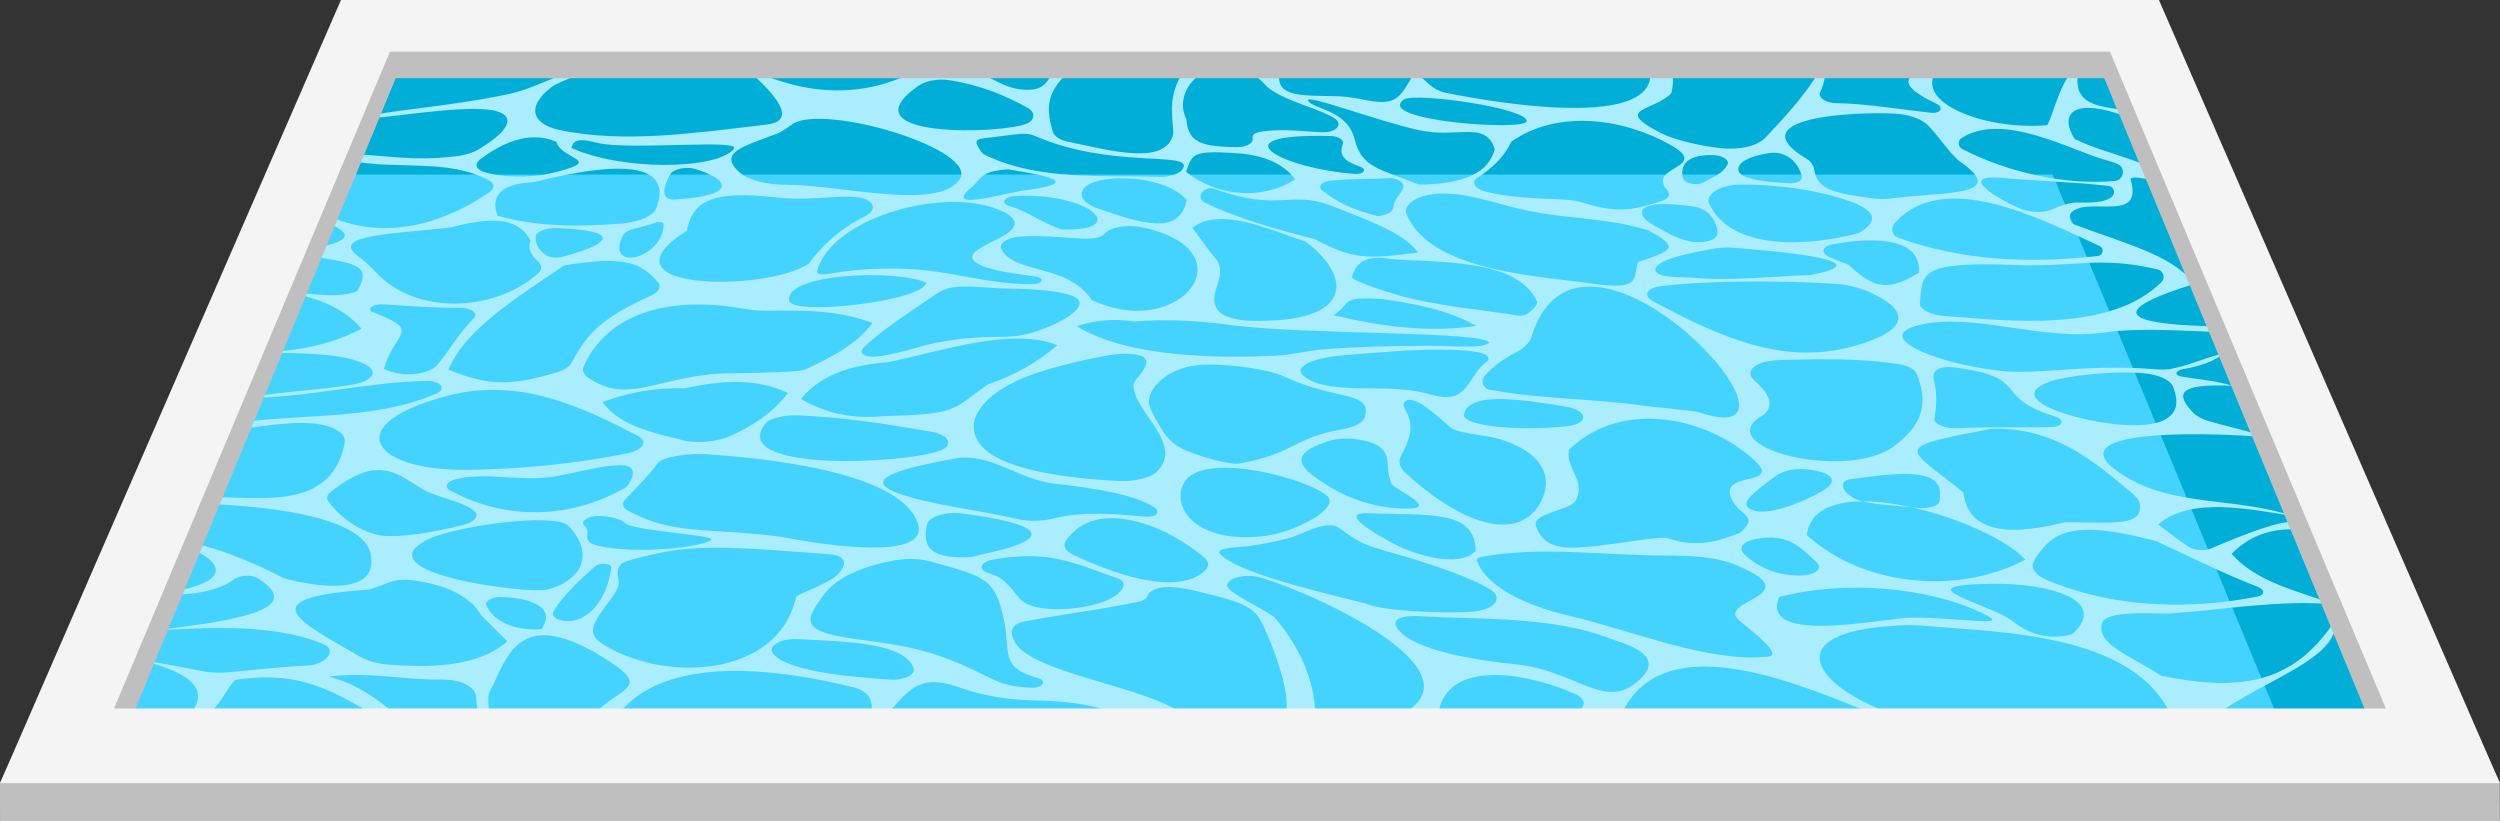 <?xml version="1.0" encoding="UTF-8"?><svg xmlns="http://www.w3.org/2000/svg" xmlns:xlink="http://www.w3.org/1999/xlink" height="142.9" preserveAspectRatio="xMidYMid meet" version="1.0" viewBox="0.0 0.0 434.9 142.9" width="434.9" zoomAndPan="magnify"><rect x="0.0" y="0.0" width="434.9" height="142.9" fill="#333333" stroke="none"/><defs><clipPath id="a"><path d="M 0 6 L 434.879 6 L 434.879 142.859 L 0 142.859 Z M 0 6"/></clipPath><clipPath id="b"><path d="M 0 0 L 434.879 0 L 434.879 137 L 0 137 Z M 0 0"/></clipPath></defs><g><g id="change1_1"><path d="M 370.996 9.504 L 63.984 9.504 L 6.402 135.543 L 428.578 135.543 L 370.996 9.504" fill="#00aed8"/></g><g id="change2_1"><path d="M 357.078 30.359 L 59.617 30.359 L 6.617 134.008 L 400.062 134.008 L 357.078 30.359" fill="#44d2ff"/></g><g id="change3_1"><path d="M 366.258 27.82 C 367.102 28.047 367.867 28.285 368.48 28.586 C 369.855 29.262 369.414 31.34 367.891 31.48 C 359.199 32.281 349.031 29.902 341.328 25.906 C 340.574 25.516 340.535 24.461 341.25 24.004 C 348.469 19.371 360.355 26.227 366.258 27.82 Z M 361.301 35.234 C 360.008 35.219 358.066 35.898 356.887 36.457 C 355.488 37.113 352.918 36.973 351.148 36.168 C 345.551 33.625 341.352 30.305 348.273 30.949 C 354.406 31.52 360.672 31.625 366.836 32.352 C 367.711 32.457 368.078 33.547 367.441 34.152 C 366.23 35.305 363.836 35.266 361.301 35.234 Z M 364.969 44.531 C 353.309 45.875 341.215 45.383 330.141 41.32 C 329.133 40.953 328.852 39.668 329.559 38.863 C 337.977 29.281 354.766 37.953 365.246 42.797 C 366.086 43.184 365.883 44.426 364.969 44.531 Z M 375.367 46.875 C 376.348 47.109 376.734 48.344 376.023 49.055 C 367.168 57.93 349.227 55.816 338.191 54.961 C 335.801 54.777 333.887 53.773 333.984 52.766 C 334.473 47.738 333.527 45.496 349.867 46.07 C 360.695 46.613 365.031 44.418 375.367 46.875 Z M 321.648 46.105 C 320.477 45.629 319.316 45.219 318.316 44.758 C 316.672 44.008 316.93 42.855 318.773 42.512 C 327.012 40.984 334.238 41.703 333.828 47.438 C 328.531 50.652 326.008 50.273 321.648 46.105 Z M 322.434 60.23 C 310.133 63.691 298.848 58.453 287.59 52.414 C 285.785 51.445 286.418 50.09 288.871 49.785 C 297.734 48.688 311.062 48.848 319.262 49.375 C 321.379 49.512 323.457 50.016 325.391 50.891 C 330.777 53.332 333.902 57 322.434 60.23 Z M 333.383 64.922 C 335.195 69.418 335.027 73.316 329.973 77.25 C 322.082 84.105 296.41 77.781 306.93 72.094 C 308.926 70.164 307.316 68.141 305.129 66.094 C 303.352 64.434 305.543 62.738 309.551 62.637 C 316.375 62.465 322.945 62.258 330.16 63.324 C 331.809 63.566 333.094 64.215 333.383 64.922 Z M 336.512 72.867 C 336.859 70.809 337.059 68.379 336.402 66.02 C 336.016 64.629 337.066 63.512 340.316 63.953 C 353.473 65.734 346.414 68.992 357.324 72.395 C 359.34 73.02 358.945 74.254 356.699 74.301 C 351.367 74.406 345.91 74.211 340.59 74.5 C 338.488 74.613 336.359 73.766 336.512 72.867 Z M 356.941 66.266 C 359.469 65.43 367.641 64.398 373.191 64.965 C 375.562 65.203 377.531 66.133 377.961 67.145 C 380.688 73.602 374.258 74.758 366.289 73.574 C 358.316 72.391 348.961 68.902 356.941 66.266 Z M 371.117 86 C 371.738 86.535 372.16 87.109 372.234 87.676 C 372.734 91.574 367.973 90.887 359.254 90.84 C 347.66 93.766 342.285 91.734 341.562 85.672 C 331.676 77.633 328.59 78.004 346.328 74.598 C 356.973 74.25 363.848 79.781 371.117 86 Z M 392.664 102.039 C 394.039 102.57 394.059 103.516 392.695 103.781 C 380.562 106.164 367.477 105.707 356.082 100.902 C 354.039 100.039 353.176 98.719 353.805 97.641 C 356.902 92.344 360.727 90.301 375.199 94.172 C 381.055 96.91 386.355 99.59 392.664 102.039 Z M 360.535 110.305 C 356.809 111.352 353.125 110.496 350.328 108.203 C 346.426 105.004 330.219 101.73 346.523 101.562 C 356.73 101.457 366.863 104.41 360.535 110.305 Z M 332.414 107.445 C 327.859 107.488 306.047 112.324 309.484 103.875 C 320.844 100.828 335.812 102.117 345.32 106.902 C 349.93 109.227 340.961 107.367 332.414 107.445 Z M 302.367 107.777 C 303.395 108.797 310.598 113.906 307.57 114.23 C 297.359 115.332 284.148 109.742 273.133 107.164 C 264.625 105.176 258.559 101.758 256.977 97.711 C 256.898 97.516 256.84 97.309 257.035 97.145 C 257.227 96.98 257.629 96.883 258 96.816 C 268.148 95 279.465 96.641 289.676 96.648 C 294.164 96.652 298.668 96.805 302.402 98.465 C 305.223 99.723 308.156 101.164 306.746 102.906 C 305.449 104.504 300.238 105.68 302.367 107.777 Z M 284.055 119.176 C 278.777 122.969 273.508 116.57 263.824 115.582 C 255.574 114.738 248.211 113.199 244.715 110.848 C 242.703 109.496 240.656 106.828 247.266 107.207 C 257.844 107.82 270.105 107.16 280.266 111.152 C 282.215 111.914 291.27 113.988 284.055 119.176 Z M 212.262 96.371 C 211.207 95.227 215.703 95.203 217.254 94.996 C 219.879 94.645 222.344 94.133 224.629 93.488 C 226.223 93.039 230.09 90.805 232.289 91.5 C 232.703 91.633 232.973 91.832 233.227 92.027 C 234.98 93.348 236.258 94.328 239.121 95.258 C 241.445 96.008 243.996 96.633 246.336 97.387 C 250.879 98.852 255.516 100.387 259.09 102.438 C 261.582 103.863 260.27 105.953 256.484 106.363 C 252.305 106.82 240.34 106.367 237.492 104.953 C 226.953 102.406 215.016 99.359 212.262 96.371 Z M 205.801 88.328 C 205.055 86.578 205.305 84.754 206.336 83.469 C 210.223 78.625 227.445 83.289 230.84 86.23 C 233.371 88.422 225.059 92.625 220.09 93.234 C 211.625 94.27 207.117 91.41 205.801 88.328 Z M 209.508 99.383 C 204.395 103.805 193.156 99.574 186.691 96.516 C 185.32 95.867 184.832 94.934 185.414 94.074 C 190.82 86.137 203.602 91.805 209.539 97.039 C 210.371 97.773 210.359 98.645 209.508 99.383 Z M 194.066 103.617 C 192.801 104.496 190.812 105.148 188.695 105.547 C 184.762 106.281 179.145 106.207 177.402 104.16 C 175.043 101.387 174.77 100.613 171.918 99.68 C 170.086 99.074 170.535 97.762 172.691 97.367 C 176.434 96.684 180.25 96.477 183.922 97.227 C 187.77 98.012 190.887 99.422 194.305 100.555 C 196.359 101.238 195.277 102.777 194.066 103.617 Z M 180.52 117.934 C 182.234 118.406 181.387 119.73 179.398 119.641 C 172.539 119.332 172.93 117.5 163.41 114.094 C 158.848 112.461 153.656 111.828 148.359 111.086 C 145.555 110.691 141.992 110.055 141.191 108.566 C 140.434 107.164 142.176 105.059 143.121 103.711 C 145.242 100.691 149.301 98.715 155.43 97.512 C 157.598 97.086 160.02 97.164 161.949 97.699 C 171.352 100.309 173.047 100.57 174.613 107.652 C 175.879 113.375 173.734 116.074 180.52 117.934 Z M 154.934 118.219 C 146.773 117.703 136.559 116.609 134.434 113.633 C 133.543 112.383 135.812 111.055 138.578 111.18 C 148.258 111.629 157.273 111.918 158.926 116.219 C 159.352 117.332 157.289 118.367 154.934 118.219 Z M 104.484 111.789 C 103.348 111.031 102.91 109.945 103.266 108.91 C 104.055 106.641 106.445 104.457 107.387 102.426 C 108.215 100.629 106.617 99.688 108.117 98.066 C 108.562 97.586 111.539 96.945 112.492 96.699 C 113.98 96.32 115.527 96.004 117.121 95.773 C 120.051 95.352 123.059 95.23 126.027 95.293 C 131.867 95.41 137.609 95.945 143.414 96.348 C 144.227 96.406 145.074 96.469 145.719 96.691 C 146.52 96.977 146.855 97.473 146.836 97.957 C 146.797 98.777 146.051 99.824 144.984 100.539 C 144.09 101.137 142.977 101.664 141.887 102.195 C 141.254 102.5 138.562 103.516 138.48 103.887 C 135.367 118.012 115.062 118.879 104.484 111.789 Z M 96.316 106.332 C 97.867 103.688 100.84 100.883 103.508 98.516 C 104.301 97.816 106.418 97.996 106.328 98.758 C 105.988 101.742 104.422 106.098 100.816 107.648 C 98.586 108.609 95.52 107.695 96.316 106.332 Z M 95.102 102.582 C 91.73 103.355 62.566 99.676 74.578 93.77 C 78.02 92.078 91.16 89.727 97.129 90.746 C 98.02 90.895 98.684 91.227 99.047 91.633 C 104.227 97.434 99.738 101.516 95.102 102.582 Z M 94.184 109.461 C 88.32 109.816 85.398 107.254 84.602 105.297 C 84.309 104.574 85.602 103.836 87.09 103.867 C 92.891 103.984 96.738 105.93 94.184 109.461 Z M 67.469 115.605 C 65.574 115.449 63.812 114.93 62.648 114.246 C 52.246 108.156 43.113 104.039 63.969 102.59 C 66.887 101.965 68.137 100.445 71.895 100.953 C 77.754 101.742 81.934 103.832 83.734 107.082 C 85.234 108.57 86.734 110.059 88.234 111.551 C 83.055 116.242 73.957 116.137 67.469 115.605 Z M 65.742 93.051 C 62.102 92.246 58.816 89.637 57.07 87.125 C 56.734 86.641 56.902 86.074 57.516 85.59 C 65.438 79.352 68.508 81.926 73.32 84.992 C 75.672 86.492 80.434 87.137 82.492 88.891 C 83.438 89.691 82.598 90.805 80.676 91.293 C 75.223 92.684 68.812 93.73 65.742 93.051 Z M 78.645 68.66 C 90.586 65.844 100.91 70.609 110.965 75.816 C 112.781 76.758 111.914 78.301 109.094 78.871 C 100.066 80.691 90.094 81.664 80.996 81.734 C 64.484 81.863 58.762 73.562 78.645 68.66 Z M 78.012 64.309 C 80.891 57.398 89.578 51.945 98.141 46.184 C 108.684 44.426 111.484 45.734 114.43 49.027 C 115.141 49.82 114.652 50.777 113.156 51.461 C 104.73 55.336 102.195 57.848 99.445 63.117 C 99.109 63.77 98.18 64.367 96.859 64.766 C 88.996 67.133 85.109 67.191 78.012 64.309 Z M 76.09 63.465 C 75.488 64.188 74.129 64.801 72.438 65.027 C 70.359 65.301 68.656 64.988 66.789 64.172 C 68.699 57.492 73.543 57.652 64.871 54.297 C 63.637 53.82 64.871 52.859 66.605 52.949 C 71.012 53.18 75.148 53.613 79.652 53.535 C 81.965 53.492 83.34 54.453 82.387 55.402 C 79.781 57.996 78.371 60.727 76.09 63.465 Z M 65.32 47.281 C 64.523 46.414 63.504 45.457 62.34 44.613 C 56.973 40.723 69.41 40.691 78.465 39.543 C 86.711 37.406 90.293 38.305 92.273 41.789 C 91.797 43.238 92.297 44.352 93.59 45.461 C 94.348 46.113 94.34 46.941 93.527 47.645 C 85.793 54.336 72.273 54.855 65.32 47.281 Z M 83.992 29.84 C 82.68 29.332 82.551 28.426 83.598 27.66 C 86.801 25.312 91.68 22.504 96.789 24.664 C 97.578 27.867 105.949 27.809 95.398 30.246 C 92.719 30.863 86.906 30.965 83.992 29.84 Z M 103.992 24.867 C 109.41 26.199 129.227 24.098 127.652 25.922 C 124.434 29.645 107.852 29.633 99.41 25.73 C 99.82 23.848 101.754 24.312 103.992 24.867 Z M 134.949 23.336 C 136.148 22.883 137.172 22.051 137.766 21.637 C 143.242 17.844 170.766 26.09 166.867 31.328 C 162.914 36.645 146.457 32.188 136.895 32.145 C 133.508 32.129 130.336 31.414 128.781 30.086 C 124.703 26.59 129.301 25.473 134.949 23.336 Z M 159.699 14.969 C 160.988 14.055 163.215 13.637 165.098 13.941 C 170.605 14.824 174.723 16.516 178.812 18.785 C 180.113 19.508 180.07 20.832 178.703 21.465 C 174.68 23.332 146.695 24.188 159.699 14.969 Z M 182.535 24.637 C 195.461 29.242 208.547 26.199 205.504 29.672 C 204.91 30.352 203.121 30.816 201.652 30.766 C 191.773 30.438 180.789 31.453 171.516 27.027 C 171.102 26.828 170.797 26.574 170.613 26.301 C 168.965 23.805 170.039 24.266 174.195 23.684 C 179.887 22.883 178.695 23.266 182.535 24.637 Z M 220.371 15.043 C 223.34 17.609 229.34 18.789 232.16 20.586 C 233.742 21.594 232.438 23.09 230.059 23.004 C 226.504 22.875 223.328 22.352 219.57 22.871 C 218.16 23.066 217.766 23.547 217.898 24.078 C 218.109 24.918 216.762 25.617 215.152 25.594 C 209.527 25.508 206.629 25.012 206.391 20.773 C 203.176 14.312 213.387 7.008 220.371 15.043 Z M 246.789 22.633 C 253.598 24.148 258.395 20.898 260.027 25.93 C 259.008 29.906 255.008 32.016 246.91 32.117 C 239.945 29.352 236.883 29.199 235.637 24.188 C 234.355 19.043 228.344 19.016 227.562 17.516 C 226.883 16.199 239.238 20.949 246.789 22.633 Z M 244.297 17.262 C 246.805 16.109 265.562 18.816 265.594 21.055 C 265.621 22.902 238.727 20.996 244.297 17.262 Z M 290.73 25.281 C 296.637 28.672 289.176 29.004 289.277 31.465 C 289.312 32.289 289.691 32.699 290.035 33.09 C 290.672 33.812 290.289 34.578 289.102 34.961 C 284.312 36.508 281.504 37.164 275.688 35.348 C 274.602 35.008 273.402 34.781 272.184 34.719 C 267.148 34.465 262.688 34.445 258.348 33.316 C 256.492 32.832 255.859 31.656 257.023 30.906 C 259.852 29.086 261.738 27.133 262.91 24.645 C 271.074 18.91 282.656 20.656 290.73 25.281 Z M 298.109 26.988 C 299.641 27.047 300.906 27.859 300.531 28.578 C 299.656 30.27 297.996 30.777 296.211 31.781 C 295.18 32.363 293.004 31.895 292.777 31.043 C 292.176 28.789 293.43 26.812 298.109 26.988 Z M 297.684 43.34 C 298.641 43.148 299.902 42.984 301.148 43.078 C 308.801 43.656 328.219 45.301 314.91 47.855 C 310.223 48.004 305.555 48.445 300.863 48.516 C 298.508 48.551 296.148 48.504 293.801 48.262 C 292.891 48.168 287.902 48.438 287.977 46.898 C 288.07 44.898 296.18 43.637 297.684 43.34 Z M 294.715 35.949 C 297.258 36.336 298.723 38.52 298.777 40.477 C 298.816 41.746 296.477 42.477 294.027 41.992 C 291.445 41.484 289.91 40.359 288.059 39.395 C 283.941 37.25 284.328 34.383 294.715 35.949 Z M 277.738 49.426 C 267.555 47.988 248.82 47.258 244.66 37.234 C 244.293 36.355 244.996 35.191 246.508 34.527 C 251.18 32.469 257.66 34.59 262.477 35.875 C 271.844 38.379 278.027 37.453 286.754 40.074 C 292.57 43.18 290.59 43.652 284.953 45.582 C 284.066 48.129 285.59 50.535 277.738 49.426 Z M 295.414 71.676 C 294.789 71.461 287.129 70.754 285.742 70.551 C 277.191 69.312 267.742 69.445 259.078 67.777 C 258.035 67.574 257.535 66.336 258.203 65.508 C 259.648 63.707 261.672 62.391 263.637 61.348 C 264.832 60.711 266.07 59.766 266.402 58.656 C 274.898 30.414 319.664 79.926 295.414 71.676 Z M 244.566 82.348 C 243.469 81.363 243.184 80.273 243.738 79.258 C 245.164 76.645 246.09 74.191 244.609 71.547 C 244.348 71.078 243.953 70.406 244.324 69.957 C 245.992 67.945 251.832 74.207 252.723 74.617 C 254.84 75.598 258.77 75.656 261.328 76.516 C 264.07 77.434 266.062 78.598 267.293 79.98 C 269.602 82.578 269.27 85.578 267.508 88.195 C 264.508 92.648 256.898 93.418 244.566 82.348 Z M 237.871 89.293 C 248.805 89.648 256.633 88.68 256.703 95.84 C 254.113 98.578 247.801 96.914 244.09 95.379 C 242.688 94.797 231.664 89.09 237.871 89.293 Z M 230.961 76.777 C 232.496 76.273 234.594 76.156 236.453 76.48 C 243.266 77.668 240.492 80.863 242.102 84.176 C 242.621 85.242 251.105 88.68 244.059 88.465 C 237.008 88.246 232.074 85.367 228.801 83.035 C 225.215 80.477 225.426 78.594 230.961 76.777 Z M 202.32 75.035 C 201.402 73.629 200.539 72.125 199.996 70.711 C 199.129 68.426 202.074 64.586 207.465 63.641 C 211.629 62.914 220.547 64.137 223.48 65.531 C 232.133 69.641 238.801 68.027 237.422 72.531 C 237.121 73.52 235.582 74.336 233.387 74.711 C 225.062 76.137 225.297 78.852 215.684 80.621 C 213.645 80.996 207.539 78.934 206.195 78.32 C 204.145 77.379 203.098 76.234 202.32 75.035 Z M 201.285 82.012 C 200.156 83.129 197.43 83.805 194.594 83.668 C 185.164 83.211 174.457 81.656 170.855 77.695 C 168.098 74.664 169.445 71.242 173.098 68.477 C 177.027 65.512 183.27 63.758 190.105 62.336 C 191.93 61.957 194.289 61.449 196.387 61.555 C 202.77 61.883 197.117 65.738 197.156 67.039 C 197.297 71.711 206.062 77.273 201.285 82.012 Z M 119.148 67.543 C 125.652 66.152 131.543 65.754 137.059 68.359 C 134.598 71.715 130.734 74.223 127.035 75.859 C 125.008 76.758 121.48 77.23 118.93 76.609 C 113.191 75.219 107.805 74.016 104.82 69.957 C 109.402 68.207 114.176 67.402 119.148 67.543 Z M 129.605 53.75 C 130.902 53.992 132.43 54.098 133.867 54.07 C 140.113 53.949 146.027 53.988 151.785 56.195 C 148.773 60.129 144.82 61.977 140.18 64.246 C 138.68 64.98 125.598 64.836 123.555 65.09 C 112.852 66.418 108.832 69.969 102.418 65.785 C 101.504 65.188 101.219 64.422 101.559 63.676 C 106.523 52.883 119.273 51.828 129.605 53.75 Z M 172.973 36.195 C 177.598 37.836 177.504 39.535 173.75 41.48 C 171.082 42.863 166.91 44.445 170.551 46.102 C 173.109 47.262 176.754 47.594 180.18 48.125 C 181.832 48.379 181.418 49.402 179.629 49.434 C 179.609 49.434 179.602 49.434 179.586 49.434 C 177.637 49.457 175.715 49.293 173.879 49.066 C 170.117 48.602 166.715 47.812 163.062 47.281 C 157.082 46.41 150.18 46.531 144.133 47.652 C 143.754 47.723 143.34 47.754 142.953 47.715 C 142.141 47.641 142.102 47.359 142.145 47.184 C 144.43 38.211 163.047 32.684 172.973 36.195 Z M 177.781 33.184 C 173.188 33.977 163.633 36.836 169.48 32.168 C 170.926 30.492 171.371 29.766 175.348 29.453 C 180.57 30.34 189.707 31.68 177.781 33.184 Z M 184.676 39.922 C 180.371 38.375 178.996 36.82 175.598 35.855 C 173.969 35.391 174.668 34.188 176.602 34.094 C 189.766 33.438 196.781 40.316 184.676 39.922 Z M 206.449 34.789 C 205.156 41.211 198.246 38.723 190.984 36.27 C 189.32 35.707 188.23 34.824 188.172 33.848 C 187.938 30.035 202.211 29.797 206.449 34.789 Z M 206.34 29.906 C 207.383 26.801 207.441 26.199 214.496 26.602 C 218.613 26.832 222.766 27.836 225.305 31.18 C 219.633 34.91 211.719 34.207 206.34 29.906 Z M 239.793 37.617 C 235.191 36.508 232.465 35.059 230.027 33.137 C 229.172 32.461 229.863 31.602 231.398 31.441 C 234.902 31.078 238.531 31.184 242.141 30.973 C 245.801 31.887 243.422 33.543 242.805 34.746 C 241.992 36.336 243.055 36.941 239.793 37.617 Z M 228.762 41.613 C 222.25 39.965 214.84 37.848 209.57 35.227 C 207.891 34.391 209.398 32.199 211.34 32.891 C 222.57 36.898 224.164 33.113 231.395 35.699 C 237.441 38.168 243.996 40.258 246.688 43.93 C 237.672 45.133 235.184 45.062 228.762 41.613 Z M 241.812 45.051 C 249.781 45.75 263.965 44.809 267.375 52.469 C 267.629 53.051 266.215 54.227 265.832 54.473 C 264.695 55.203 263.809 54.836 262.516 54.645 C 259.402 54.18 256.277 53.816 253.164 53.352 C 249.973 52.879 246.789 52.32 243.672 51.48 C 242.891 51.27 234.992 48.879 235.184 48.176 C 235.934 45.395 238.145 44.352 241.812 45.051 Z M 189.902 52.176 C 185.707 45.801 176.453 47.762 174.203 43.328 C 173.695 42.328 175.246 41.293 177.539 41.145 C 184.648 40.688 190.504 42.551 192.152 40.648 C 193.18 39.469 196.238 39.039 198.535 39.512 C 217.73 43.461 205.367 59.477 189.902 52.176 Z M 240.168 51.992 C 246.078 52.781 251.844 53.91 256.801 56.68 C 248.668 57.945 239.957 56.766 232 54.828 C 235.266 52.676 232.941 51.59 240.168 51.992 Z M 217.344 55.793 C 214.781 55.719 212.59 54.977 211.84 53.922 C 209.719 50.926 214.094 47.984 211.293 44.754 C 209.988 43.254 208.723 41.328 207.438 39.617 C 212.445 35.805 221.082 40.137 227.109 42.016 C 235.062 47.949 235.969 56.344 217.344 55.793 Z M 137.277 52.281 C 136.562 47.566 155.699 46.805 161.129 49.164 C 160.688 52.414 137.695 55.023 137.277 52.281 Z M 177.543 58.352 C 175.828 58.637 173.941 58.59 172.113 58.625 C 168.539 58.699 164.973 59.125 161.762 59.859 C 159.844 60.301 152.492 62.762 150.461 61.84 C 149.07 61.207 150.656 60.043 151.406 59.391 C 154.574 56.633 158.594 54.09 162.305 51.52 C 162.965 51.062 163.648 50.594 164.641 50.262 C 164.715 50.234 164.789 50.211 164.867 50.191 C 167.449 49.453 171.875 50.133 174.637 50.184 C 178.398 50.258 182.582 50.34 185.832 51.23 C 192.047 52.934 182.039 57.609 177.543 58.352 Z M 163.805 78.277 C 158.008 80.738 126.344 82.246 133.176 73.648 C 133.887 72.754 136.516 72.164 138.785 72.258 C 146.953 72.59 154.488 73.797 162.141 75.125 C 165.012 75.625 165.859 77.402 163.805 78.277 Z M 153.492 72.395 C 148.344 72.918 143.621 71.918 139.332 69.391 C 142.996 65.008 148.184 63.531 154.449 63 C 163.195 61.312 175.73 56.785 183.941 60.055 C 180.395 63.094 176.367 65.359 171.867 66.852 C 165.453 71.355 166.859 72.055 153.492 72.395 Z M 257.562 60.18 C 254.98 60.434 251.492 60.156 248.773 60.16 C 245.539 60.16 242.305 60.195 239.086 60.293 C 236.02 60.391 232.965 60.543 229.961 60.805 C 227.254 61.043 224.379 61.781 221.727 61.895 C 211.703 62.324 196.266 62.215 187.312 56.742 C 190.531 55.676 193.855 55.402 197.293 55.918 C 203.484 55.445 208.711 55.844 214.367 56.574 C 227.738 58.297 258.301 57.562 259.062 59.625 C 259.09 59.699 258.258 60.113 257.562 60.18 Z M 272.383 70.738 C 276.215 71.387 276.52 73.656 272.742 74.117 C 265.27 75.023 254.293 74.258 254.688 72.078 C 255.418 68.078 264.781 69.457 272.383 70.738 Z M 255.328 66.984 C 254.633 67.855 253.562 69.434 250.57 69.008 C 249.605 68.871 248.777 68.598 247.902 68.371 C 242.555 66.992 236.113 68.066 230.66 67.059 C 228.324 66.629 225.594 65.219 226.379 64.074 C 228.055 61.633 236.863 61.656 241.441 61.203 C 244.016 60.949 259.004 60.066 258.961 62.379 C 258.953 62.668 258.629 62.922 258.324 63.168 C 256.852 64.348 256.352 65.707 255.328 66.984 Z M 236.648 29.02 C 237.848 29.445 237.195 30.367 235.77 30.262 C 223.012 29.34 211.34 23.129 231.559 23.668 C 232.855 23.703 233.855 24.359 233.605 25.023 C 232.84 27.07 233.844 28.012 236.648 29.02 Z M 135.105 34.359 C 142.367 35.191 149.512 32.988 151.543 35.316 C 152.207 36.078 151.754 36.992 150.445 37.645 C 145.758 39.977 142.887 42.918 140.707 45.848 C 133.195 50.918 103.191 50.527 119.5 40.117 C 120.469 34.805 124.191 33.105 135.105 34.359 Z M 116.625 30.281 C 117.121 29.414 119.387 28.93 120.883 29.383 C 126.867 31.188 128.488 34.008 117.445 34.707 C 114.676 34.883 115.477 32.293 116.625 30.281 Z M 108.367 40.945 C 108.598 40.473 109.332 40.047 110.328 39.797 C 111.691 39.453 112.914 39.145 113.988 38.73 C 114.578 38.504 115.441 38.652 115.445 38.973 C 115.469 44.965 105.164 47.496 108.367 40.945 Z M 97.902 44.66 C 96.91 44.926 95.688 44.848 95.129 44.473 C 93.625 43.465 93.082 42.352 93.188 41.105 C 93.254 40.305 95 39.617 96.84 39.68 C 107.637 40.043 107.035 42.219 97.902 44.66 Z M 92.84 31.699 C 110.246 27.305 116.863 29.203 114.152 36.258 C 113.652 37.551 111.164 38.609 108.23 38.867 C 101.184 39.48 93.465 39.496 86.555 37.535 C 85.238 33.887 87.336 31.941 92.84 31.699 Z M 109.281 88.859 C 108.293 88.336 108.109 87.566 108.773 86.879 C 110.828 84.734 112.891 82.668 114.434 80.555 C 115.266 79.414 120.273 78.812 122.789 79 C 130.902 79.605 154.098 81.445 159.074 89.75 C 164.613 98.996 138.738 93.922 135.695 93.355 C 122.879 91.723 117.387 93.176 109.281 88.859 Z M 78.289 85.309 C 77.188 84.707 77.742 83.715 79.449 83.316 C 84.66 82.105 89.723 83.77 96.285 82.938 C 103.938 81.508 112.641 78.672 109.398 84.191 C 109.219 84.504 108.855 84.797 108.391 85.055 C 98.859 90.324 87.852 90.504 78.289 85.309 Z M 104.25 89.758 C 106.148 89.82 108.039 90.277 108.781 91.016 C 110.121 92.352 124.293 93.035 123.742 93.898 C 123.121 94.871 112.559 96.453 105.094 95.156 C 100.219 94.309 103.273 92.879 101.68 91.449 C 100.82 90.68 102.324 89.695 104.25 89.758 Z M 170.914 96.422 C 170.082 96.598 169.406 96.883 168.586 96.922 C 160.629 97.305 160.66 94.082 161.285 91.207 C 161.57 89.879 164.535 88.961 167.352 89.32 C 177.047 90.562 187.086 93.012 170.914 96.422 Z M 176.887 90.27 C 170.094 88.66 161.637 87.848 155.926 85.691 C 148.691 82.953 160.504 80.844 165.578 79.867 C 166.199 79.746 166.84 79.625 167.512 79.598 C 172.965 79.395 177.801 83.492 183.242 84.113 C 189.16 84.785 197.227 85.852 200.828 88.277 C 201.816 88.945 201.441 90.066 199.055 89.859 C 193.684 89.398 188.652 88.883 183.219 90.203 C 181.223 90.691 178.844 90.734 176.887 90.27 Z M 301.059 86.395 C 302.277 89.852 306.309 89.477 302.727 92.664 C 299.648 93.863 295.863 95.27 291.199 93.953 C 290.73 93.82 290.277 93.664 289.754 93.594 C 289.082 93.508 288.398 93.578 287.754 93.648 C 283.441 94.129 279.156 94.969 274.648 95.238 C 269.238 95.562 267.984 93.551 267.219 91.566 C 266.32 89.242 273.238 88.84 274.156 87.027 C 275.926 83.535 272.355 81.648 272.926 78.25 C 281.355 70.059 294.758 72.012 303.402 78.566 C 312.16 85.211 299.355 81.555 301.059 86.395 Z M 314.309 86.801 C 312.895 87.465 306.5 90.25 304.156 88.336 C 303.109 87.48 304.695 86.168 305.441 85.512 C 306.352 84.711 307.355 83.961 308.359 83.195 C 309.062 82.656 309.898 82.137 311.133 81.832 C 313.688 81.195 318.367 81.957 318.664 83.441 C 318.922 84.727 316.074 85.969 314.309 86.801 Z M 313.488 100.109 C 309.129 100.305 305.547 98.473 303.414 96.383 C 302.32 95.309 303.262 94.148 305.492 93.742 C 310.98 92.746 313.102 95.086 315.992 97.793 C 317.105 98.84 315.91 100 313.488 100.109 Z M 321.387 83.469 C 321.621 83.379 321.945 83.344 322.258 83.309 C 325.41 82.969 331.113 81.902 334.676 82.785 C 338.051 83.617 337.48 85.914 337.398 87.133 C 337.34 88.016 335.461 88.598 333.359 88.332 C 330.312 87.953 326.418 87.891 323.598 87.098 C 321.367 86.473 319.398 84.23 321.387 83.469 Z M 352.316 97.348 C 340.621 103.574 324.062 102.031 314.316 93.055 C 315.863 80.883 346.129 90.438 352.316 97.348 Z M 320.375 34.539 C 324.762 35.93 328.07 37.766 323.379 40.531 C 314.34 42.98 301.109 43.582 297.309 35.398 C 296.633 33.941 299.109 32.148 302.688 32.109 C 308.871 32.039 315.484 32.988 320.375 34.539 Z M 309.012 26.602 C 311.199 26.809 312.871 28.41 313.445 30.68 C 313.648 31.469 312.402 32.027 310.816 31.867 C 309.539 31.738 302.766 31.562 302.414 29.613 C 302.066 27.652 306.617 26.773 307.852 26.621 C 308.25 26.57 308.637 26.566 309.012 26.602 Z M 330.805 19.883 C 332.66 20.137 334.469 20.855 335.406 21.82 C 337.355 23.82 338.547 25.871 340.562 27.812 C 350.098 34.301 337.961 33.316 329.051 34.516 C 328.02 34.656 326.871 34.652 325.73 34.5 C 318.867 33.59 316.172 32.941 315.602 29.551 C 315.473 28.77 315.035 28.078 314.359 27.676 C 301.152 19.824 326.223 19.254 330.805 19.883 Z M 361.934 11.117 C 358.516 13.238 357.516 19.16 356.152 21.773 C 345.125 22.777 331.289 17.418 337.781 11.277 C 329.141 13.117 331.352 15.406 336.801 18.012 C 338.234 18.695 337.613 19.801 335.887 19.613 C 330.203 18.992 324.754 18.031 319.266 17.934 C 317.633 17.902 316.215 16.945 316.613 16.113 C 317.512 14.238 317.695 12.23 317.719 10.023 C 315.273 15.25 311.152 19.637 307.109 23.945 C 305.746 25.398 302.672 26.141 299.332 25.773 C 295.266 25.324 291.004 24.23 288.824 23.098 C 280.484 18.762 287.656 19.43 290.758 16.203 C 291.297 13.652 291.527 10.832 286.219 9.562 C 292.918 23.668 259.785 17.809 251.598 16.168 C 250.445 15.938 249.391 15.383 248.531 14.582 C 247.488 13.605 246.152 12.457 245.941 12.824 C 243.316 17.422 242.758 18.508 236.777 17.254 C 235.266 16.934 233.688 16.754 232.113 16.723 C 226.25 16.613 221.625 16.906 222.641 12.324 C 219.477 12.051 207.797 10.152 206.352 11.875 C 203.246 15.918 203.824 19.145 204.129 23.164 C 202.957 28.973 193.16 26.164 185.824 24.664 C 184.387 24.367 183.379 23.715 183.145 22.922 C 181.758 18.168 182.043 15.262 188.176 10.598 C 185.453 10.625 184.094 10.641 181.363 10.668 C 182.332 10.902 183.285 11.156 184.234 11.461 C 182.059 13.262 182.586 16.203 177.406 15.535 C 174.062 15.105 170.41 12.371 167.426 10.809 C 165.344 10.895 163.664 10.965 161.586 11.051 C 150.512 17.832 139.93 16.445 130.078 11.902 C 128.02 10.953 141.59 20.711 133.387 21.664 C 121.602 23.039 108.609 25.035 97.293 22.602 C 92.816 21.641 91.242 18.703 96.039 15.09 C 97.25 14.176 102.59 12.445 100.891 12.18 C 99.195 11.914 93.199 15.367 88.488 16.367 C 77.504 18.707 64.945 19.414 64.52 20.336 C 64.148 21.152 78.82 18.27 85.227 19.105 C 89.102 19.609 90.129 21.875 83.145 26.051 C 82.453 26.465 81.008 26.953 79.93 27.105 C 69.004 28.676 60.352 25.32 60.668 27.949 C 69.598 29.605 77.812 27.535 85.066 31.375 C 86.145 31.945 86.051 32.816 84.996 33.531 C 75.82 39.766 64.578 42.32 54.43 36.098 C 54.156 36.707 54.02 37.016 53.746 37.625 C 61.734 40.238 63.242 42.09 51.059 43.734 C 51.051 43.844 51.055 43.824 51.047 43.934 C 59.855 45.914 65.457 45.109 62.117 50.645 C 58.281 52.137 53.066 50.84 48.973 50.637 C 54.523 51.605 59.477 53.207 62.891 57.195 C 56.898 60.324 50.547 61.254 43.551 61.355 C 43.535 61.395 43.527 61.414 43.508 61.453 C 52.625 61.25 61.785 61.512 64.484 64.062 C 65.562 65.082 64.137 66.414 61.492 66.867 C 55.195 67.949 48.961 68.066 42.848 69.234 C 53.43 69.211 63.984 66.414 74.266 66.273 C 76.723 66.238 77.727 67.664 75.887 68.469 C 64.449 73.477 50.848 71.66 38.453 74.035 C 38.273 74.492 38.184 74.723 38.004 75.188 C 46.133 74.137 55.355 72.113 59.262 75.285 C 59.941 75.84 60.066 76.562 59.938 77.207 C 57.355 89.953 43.027 85.883 33.672 86.516 C 33.512 86.941 33.434 87.152 33.273 87.578 C 38.609 87.684 62.836 88.414 64.473 96.359 C 66.031 103.914 54.664 102.039 49.355 100.574 C 45.684 98.68 39.742 95.898 33.988 94.57 C 33.129 94.375 32.23 95.047 32.961 95.344 C 38.469 97.594 40.926 101.203 29.195 103.059 C 32.227 104.016 38.582 102.551 40.43 100.957 C 41.449 100.078 43.691 99.883 44.777 100.559 C 53.578 106.027 40.879 108.027 26.504 109.703 C 35.781 109.18 47.504 108.387 56.23 112.051 C 58.762 113.113 56.762 115.676 53.23 115.801 C 49.25 115.941 43.844 116.594 39.457 116.969 C 37.965 117.098 36.523 117.023 35.227 116.754 C 31.305 115.934 23.223 114.516 25.266 115.055 C 33.832 117.316 35.586 120.02 33.82 123.184 C 34.777 124.012 34.633 123.883 35.586 124.711 C 38.16 122.949 38.984 120.539 40.848 118.293 C 53.812 116.23 59.602 121.602 68.191 126.016 C 68.746 125.266 68.605 125.453 69.16 124.703 C 66.113 121.699 61.422 118.664 57.137 117.707 C 64.375 116.82 70.09 118.301 76.727 118.215 C 80.102 118.172 82.754 119.434 82.84 121.273 C 82.891 122.395 83.047 123.633 83.227 124.844 C 84.406 124.719 83.91 124.77 85.09 124.648 C 84.988 122.738 84.84 121.016 85.078 120.578 C 88.129 115.023 89.73 104.387 106.105 115.113 C 113.652 120.059 106.969 119.602 102.824 124.891 C 102.824 124.895 102.828 124.895 102.828 124.898 C 104.535 124.902 105.391 124.902 107.102 124.906 C 115.34 113.137 136.695 116.68 148.34 119.531 C 151.273 120.25 151.914 122 151.559 123.91 C 152.625 124.457 152.547 124.414 153.613 124.961 C 158.008 120.43 159.41 116.82 167.324 119.719 C 171.023 121.07 175.617 121.773 180.352 121.867 C 186.344 121.984 190.699 122.617 196.547 124.891 C 200.703 124.883 202.785 124.879 206.945 124.867 C 206.141 124.336 205.367 123.836 204.613 123.426 C 200.129 120.973 193.941 119.477 188.539 117.781 C 183.672 116.258 177.871 114.383 176.477 111.566 C 175.91 110.422 175.355 108.676 178.258 108.105 C 184.762 106.836 191.625 106.059 197.918 104.703 C 199.262 104.414 199.453 104.051 199.746 103.422 C 199.992 102.891 200.855 102.426 201.957 102.223 C 204.281 101.805 207.84 102.742 209.855 103.246 C 212.23 103.844 214.965 104.5 216.758 105.477 C 219.141 106.777 219.59 108.555 220.371 110.207 C 221.363 112.293 222.598 115.848 223.145 118.09 C 223.676 120.254 224.09 122.555 223.691 124.832 C 225.832 124.824 226.898 124.824 229.035 124.816 C 228.91 124.617 228.82 124.414 228.812 124.195 C 228.629 118.047 225.945 112.297 221.621 107.301 C 219.363 105.715 215.906 104.234 213.941 102.605 C 212.219 101.18 215.652 99.664 218.793 100.363 C 224.836 101.703 260.414 116.637 242.895 124.781 C 246.098 124.773 247.695 124.766 250.895 124.758 C 250.465 124.348 250.25 123.883 250.363 123.398 C 252.34 114.984 265.055 116.801 273.973 120.699 C 275.953 121.566 276.047 123.102 274.062 123.844 C 273.195 124.168 272.18 124.449 271.059 124.699 C 275.398 124.684 277.562 124.68 281.879 124.664 C 289.254 107.508 315.449 120.27 326.859 124.527 C 328.129 124.523 328.762 124.523 330.027 124.52 C 315.426 119.543 308.961 109.941 330.098 108.82 C 331.48 108.746 333.055 108.703 334.555 108.844 C 347.59 110.039 370.93 109.969 377.66 124.402 C 380.828 124.395 382.406 124.391 385.527 124.387 C 393.93 118.18 407.086 114.555 406.238 107.891 C 398.602 119.66 388.602 120.066 376.02 117.57 C 370.117 113.832 364.852 112.082 365.613 108.531 C 366.168 105.941 375.406 106.879 377.594 106.723 C 386.695 106.066 396.723 104.305 405.996 105.141 C 399.836 102.809 392.59 101.363 388.215 96.344 C 391.02 93.457 394.57 92.035 398.871 92.078 C 401.129 88.559 389.262 93.395 384.574 95.434 C 383.605 95.855 381.77 95.758 380.812 95.16 C 379.066 94.066 377.23 92.543 375.438 91.23 C 381.098 86.363 391.262 88.582 398.668 89.727 C 389.273 86.555 378.672 88.117 370.191 83.164 C 353.59 73.469 390.547 75.672 392.09 75.938 C 392.727 76.047 393.098 75.723 392.512 75.523 C 389.898 74.648 386.949 74.078 384.195 73.25 C 382.992 72.887 382.059 72.363 381.523 71.797 C 378.422 68.516 378.777 66.688 388.371 67.109 C 385.562 66.25 382.594 66.012 379.676 65.547 C 378.035 65.289 378.438 64.43 379.855 64.195 C 382.367 63.785 385.539 62.809 386.57 61.52 C 383.129 62.418 381.09 63.469 377.77 64.145 C 376.996 64.305 376.062 64.332 375.117 64.25 C 362.961 63.227 354.684 65.293 347.82 64.496 C 336.684 63.203 325.215 58.527 334.141 56.48 C 343.477 54.34 355.426 59.457 366.441 57.805 C 375.797 56.398 395.629 59.168 384.77 56.754 C 361.703 56.211 374.598 51.613 381.723 49.379 C 377.934 44.363 369.527 42.34 360.906 39.074 C 359.934 38.707 359.73 37.395 360.559 36.758 C 363.734 34.324 372.766 38.707 370.68 31.363 C 370.273 29.93 375.547 32.238 377.18 30.828 C 372.898 27.754 366.219 26.785 360.91 24.176 C 358.223 19.898 360.578 17.184 368.441 19.777 C 369.559 20.258 371.824 21.102 373.656 21.309 C 373.359 20.641 373.211 20.305 372.91 19.629 C 366.754 18.41 359.316 19.453 361.934 11.117" fill="#a9edff"/></g><g clip-path="url(#a)" id="change4_1"><path d="M 375.57 6.609 L 59.32 6.609 L 0 136.223 L 0.004 142.859 L 434.883 142.859 L 434.867 136.152 Z M 366.051 13.605 L 414.047 129.859 L 20.844 129.859 L 68.84 13.605 L 366.051 13.605" fill="#bfbfbf"/></g><g clip-path="url(#b)" id="change5_1"><path d="M 375.566 -0.004 L 59.316 -0.004 L 0.004 136.246 L 434.883 136.246 Z M 367.047 8.992 L 415.043 123.246 L 19.84 123.246 L 67.836 8.992 L 367.047 8.992" fill="#f4f4f4"/></g></g></svg>